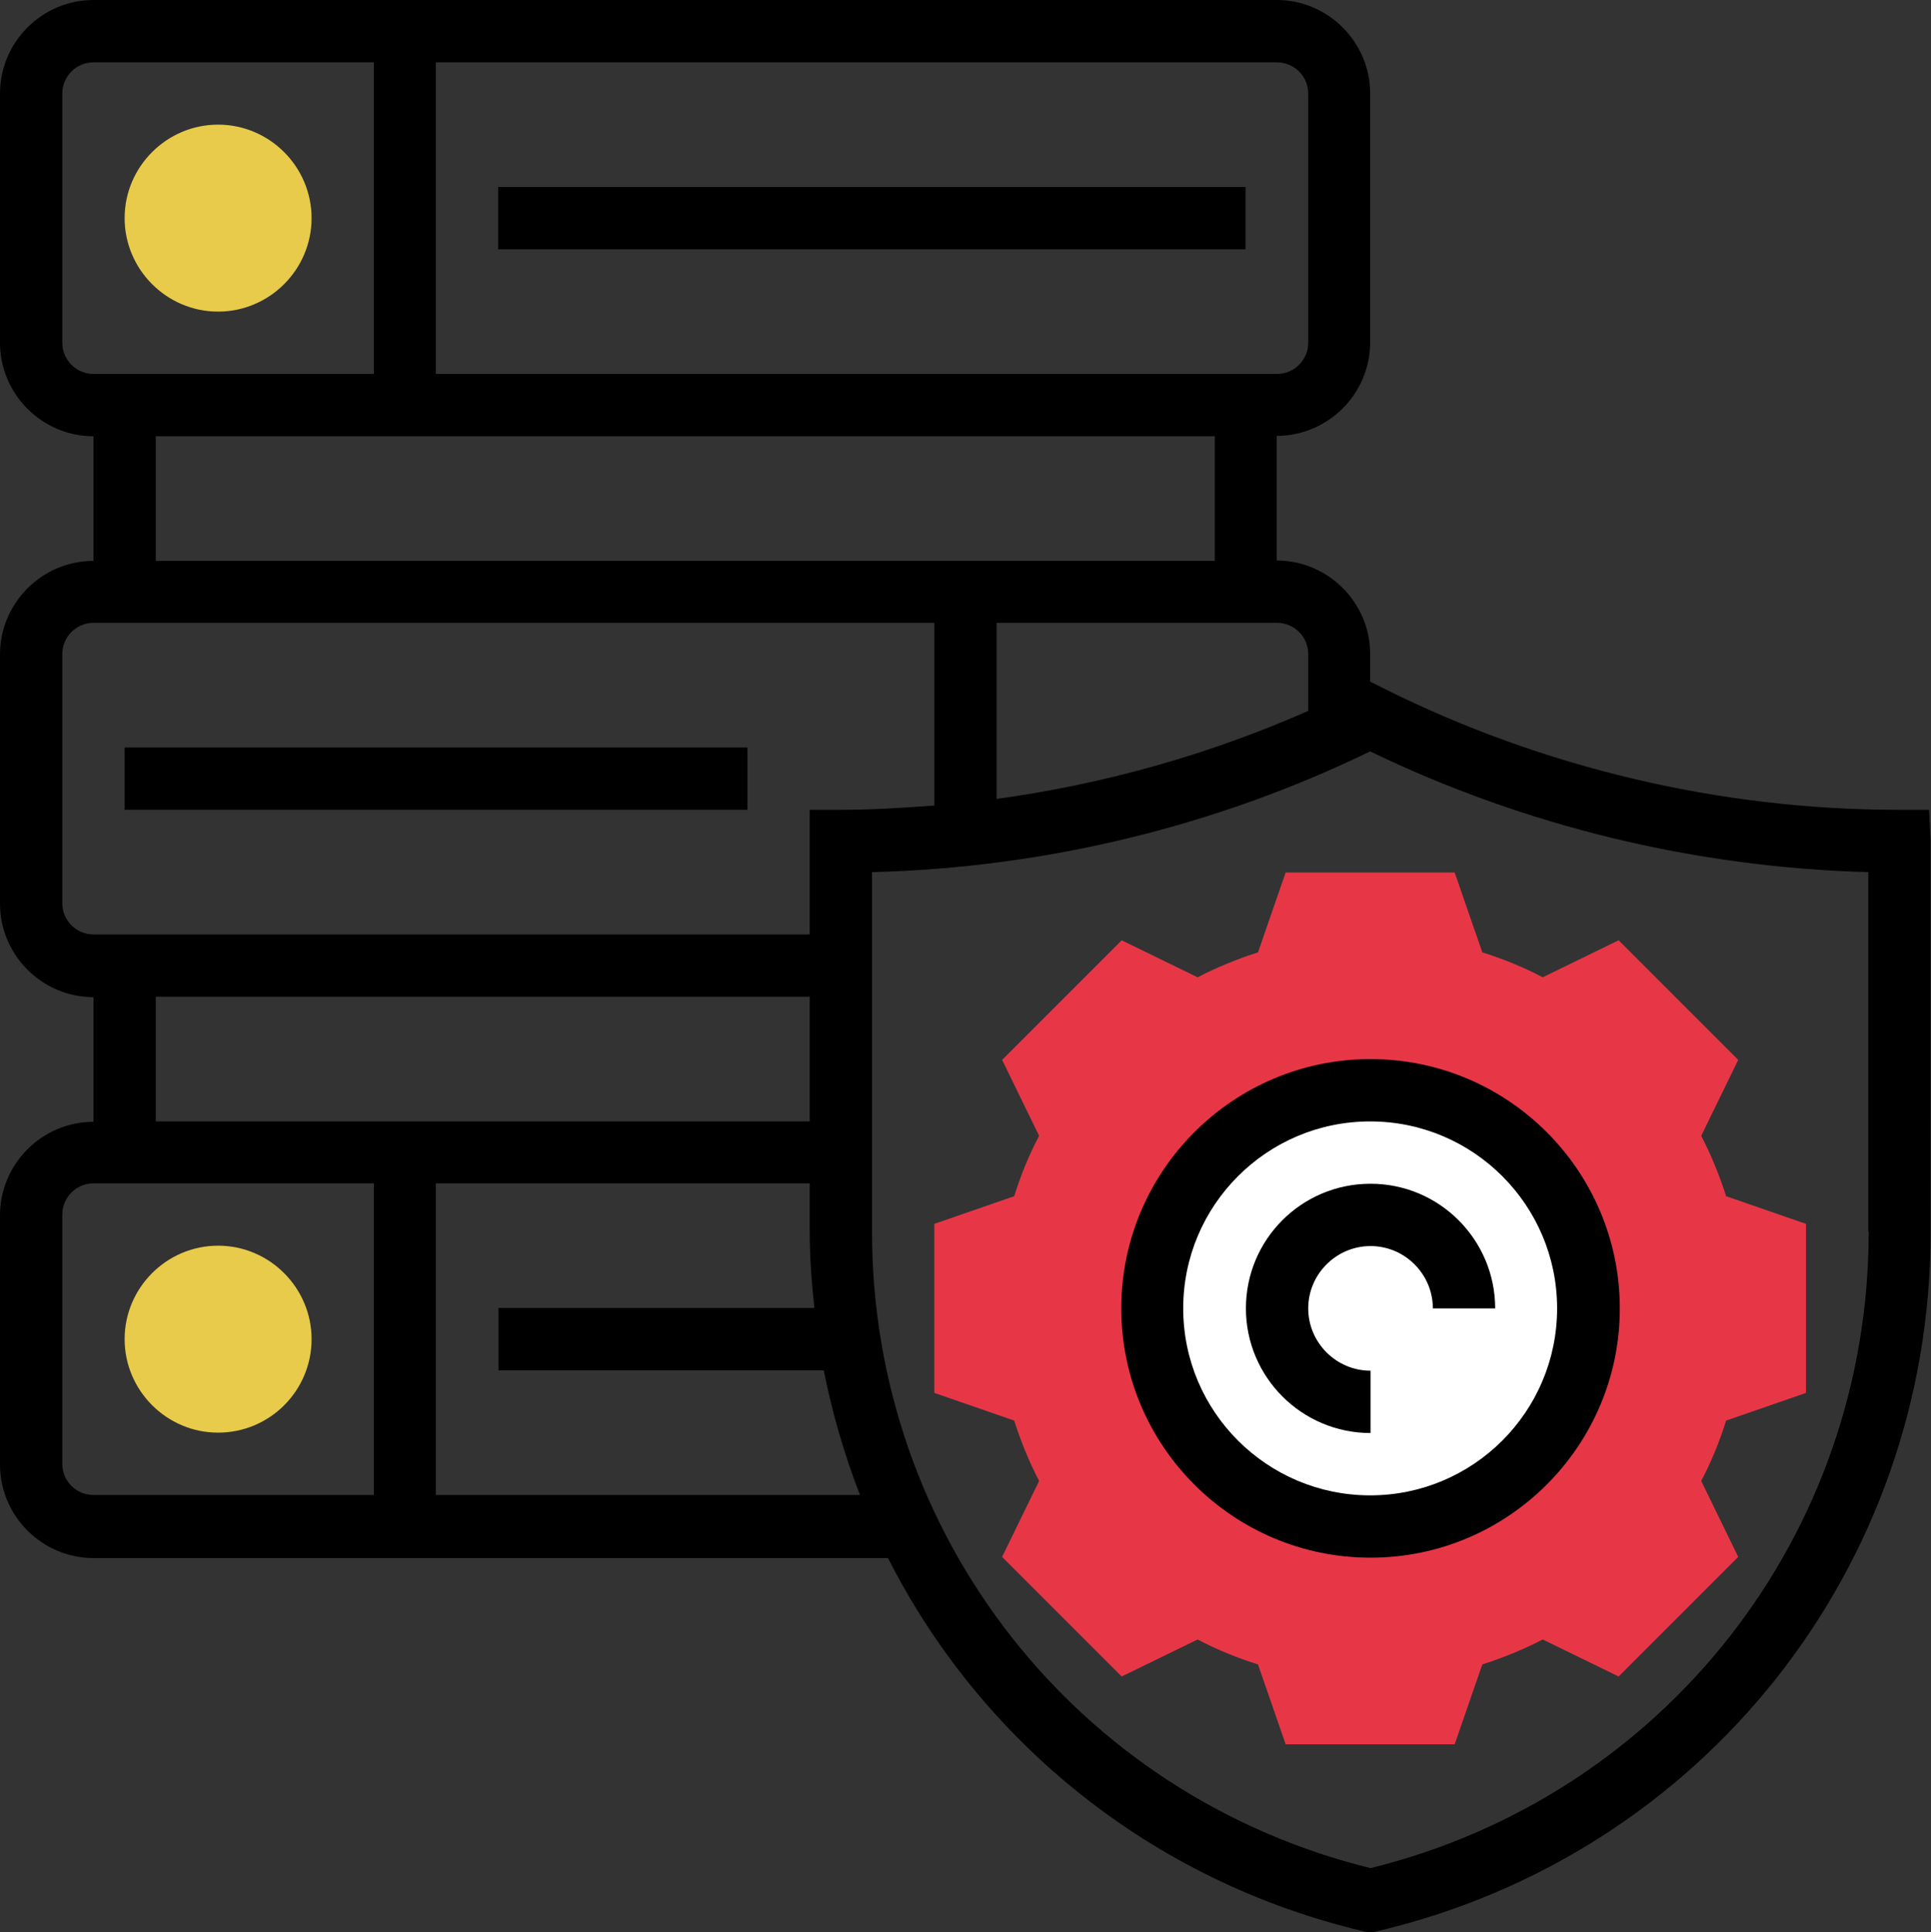 <?xml version="1.0" encoding="utf-8"?>
<!-- Generator: Adobe Illustrator 23.0.3, SVG Export Plug-In . SVG Version: 6.00 Build 0)  -->
<svg version="1.1" id="Isolation_Mode" xmlns="http://www.w3.org/2000/svg" xmlns:xlink="http://www.w3.org/1999/xlink" x="0px"
	 y="0px" viewBox="0 0 495.8 496" style="enable-background:new 0 0 495.8 496;" xml:space="preserve">
<rect x="0" y="0" width="495.8" height="496" fill="#333333" stroke="none"/>
<style type="text/css">
	.st0{fill:#E73747;}
	.st1{fill:#E8CB4A;}
	.st2{fill:#FFFFFF;}
</style>
<path class="st0" d="M373.5,447.8h-43.4l-7.1-20.5c-5.4-1.7-10.6-3.8-15.5-6.4l-19.5,9.5l-30.7-30.7l9.5-19.5
	c-2.6-5-4.7-10.2-6.4-15.5l-20.5-7.1v-43.4l20.5-7.1c1.7-5.4,3.8-10.6,6.4-15.5l-9.5-19.5l30.7-30.7l19.5,9.5
	c5-2.6,10.2-4.7,15.5-6.4l7.1-20.5h43.4l7.1,20.5c5.4,1.7,10.6,3.8,15.5,6.4l19.5-9.5l30.7,30.7l-9.5,19.5c2.6,5,4.7,10.2,6.4,15.5
	l20.5,7.1v43.4l-20.5,7.1c-1.7,5.4-3.8,10.6-6.4,15.5l9.5,19.5l-30.7,30.7l-19.5-9.5c-5,2.6-10.2,4.7-15.5,6.4L373.5,447.8z
	 M373.5,447.8"/>
<path class="st1" d="M56,80c-13.2,0-24-10.8-24-24c0-13.2,10.8-24,24-24c13.2,0,24,10.8,24,24C80,69.2,69.2,80,56,80L56,80z M56,80"
	/>
<circle class="st2" cx="349.7" cy="336.5" r="53.7"/>
<path class="st1" d="M56,367.8c-13.2,0-24-10.8-24-24c0-13.2,10.8-24,24-24c13.2,0,24,10.8,24,24C80,357.1,69.2,367.8,56,367.8
	L56,367.8z M56,367.8"/>
<path d="M287.9,335.9c0,35.3,28.7,64,64,64c35.3,0,64-28.7,64-64c0-35.3-28.7-64-64-64C316.6,271.9,287.9,300.6,287.9,335.9
	L287.9,335.9z M399.8,335.9c0,26.5-21.5,48-48,48c-26.5,0-48-21.5-48-48c0-26.5,21.5-48,48-48C378.3,287.9,399.8,309.4,399.8,335.9
	L399.8,335.9z M399.8,335.9"/>
<path d="M319.9,335.9c0,17.6,14.3,32,32,32v-16c-8.8,0-16-7.2-16-16c0-8.8,7.2-16,16-16c8.8,0,16,7.2,16,16h16c0-17.6-14.3-32-32-32
	C334.2,303.9,319.9,318.2,319.9,335.9L319.9,335.9z M319.9,335.9"/>
<path d="M495.3,207.9h-8c-45.6,0-91.2-10.8-131.9-31.1l-3.6-1.8v-7.1c0-13.2-10.8-24-24-24v-32c13.2,0,24-10.8,24-24V24
	c0-13.2-10.8-24-24-24H24C10.8,0,0,10.8,0,24v64c0,13.2,10.8,24,24,24v32c-13.2,0-24,10.8-24,24v64c0,13.2,10.8,24,24,24v32
	c-13.2,0-24,10.8-24,24v64c0,13.2,10.8,24,24,24h204c23.9,47.1,67.6,82.9,122,95.8l1.8,0.4l1.8-0.4
	c83.7-19.7,142.1-93.5,142.1-179.4V215.9L495.3,207.9z M335.9,167.9v14.6c-25.4,11.2-52.3,18.8-80,22.6v-45.2h72
	C332.3,159.9,335.9,163.5,335.9,167.9L335.9,167.9z M335.9,24v64c0,4.4-3.6,8-8,8H111.9V16h215.9C332.3,16,335.9,19.6,335.9,24
	L335.9,24z M16,88V24c0-4.4,3.6-8,8-8h72v80H24C19.6,96,16,92.4,16,88L16,88z M40,112h271.9v32H40V112z M16,231.9v-64
	c0-4.4,3.6-8,8-8h215.9v46.9c-8,0.6-16,1.1-24,1.1h-8v32H24C19.6,239.9,16,236.3,16,231.9L16,231.9z M40,255.9h167.9v32H40V255.9z
	 M16,375.8v-64c0-4.4,3.6-8,8-8h72v80H24C19.6,383.8,16,380.3,16,375.8L16,375.8z M111.9,383.8v-80h96v12.3c0,6.7,0.5,13.2,1.2,19.7
	h-81.1v16h83.5c2.2,11,5.3,21.7,9.3,32H111.9z M479.8,316.2c0,77.9-52.5,144.8-127.9,163.4C276.4,461,223.9,394,223.9,316.2v-92.3
	c44.2-1.1,88.2-11.7,127.9-31c39.7,19.2,83.5,29.8,127.9,31V316.2z M479.8,316.2"/>
<rect x="127.9" y="48" width="191.9" height="16"/>
<rect x="32" y="191.9" width="159.9" height="16"/>
</svg>
